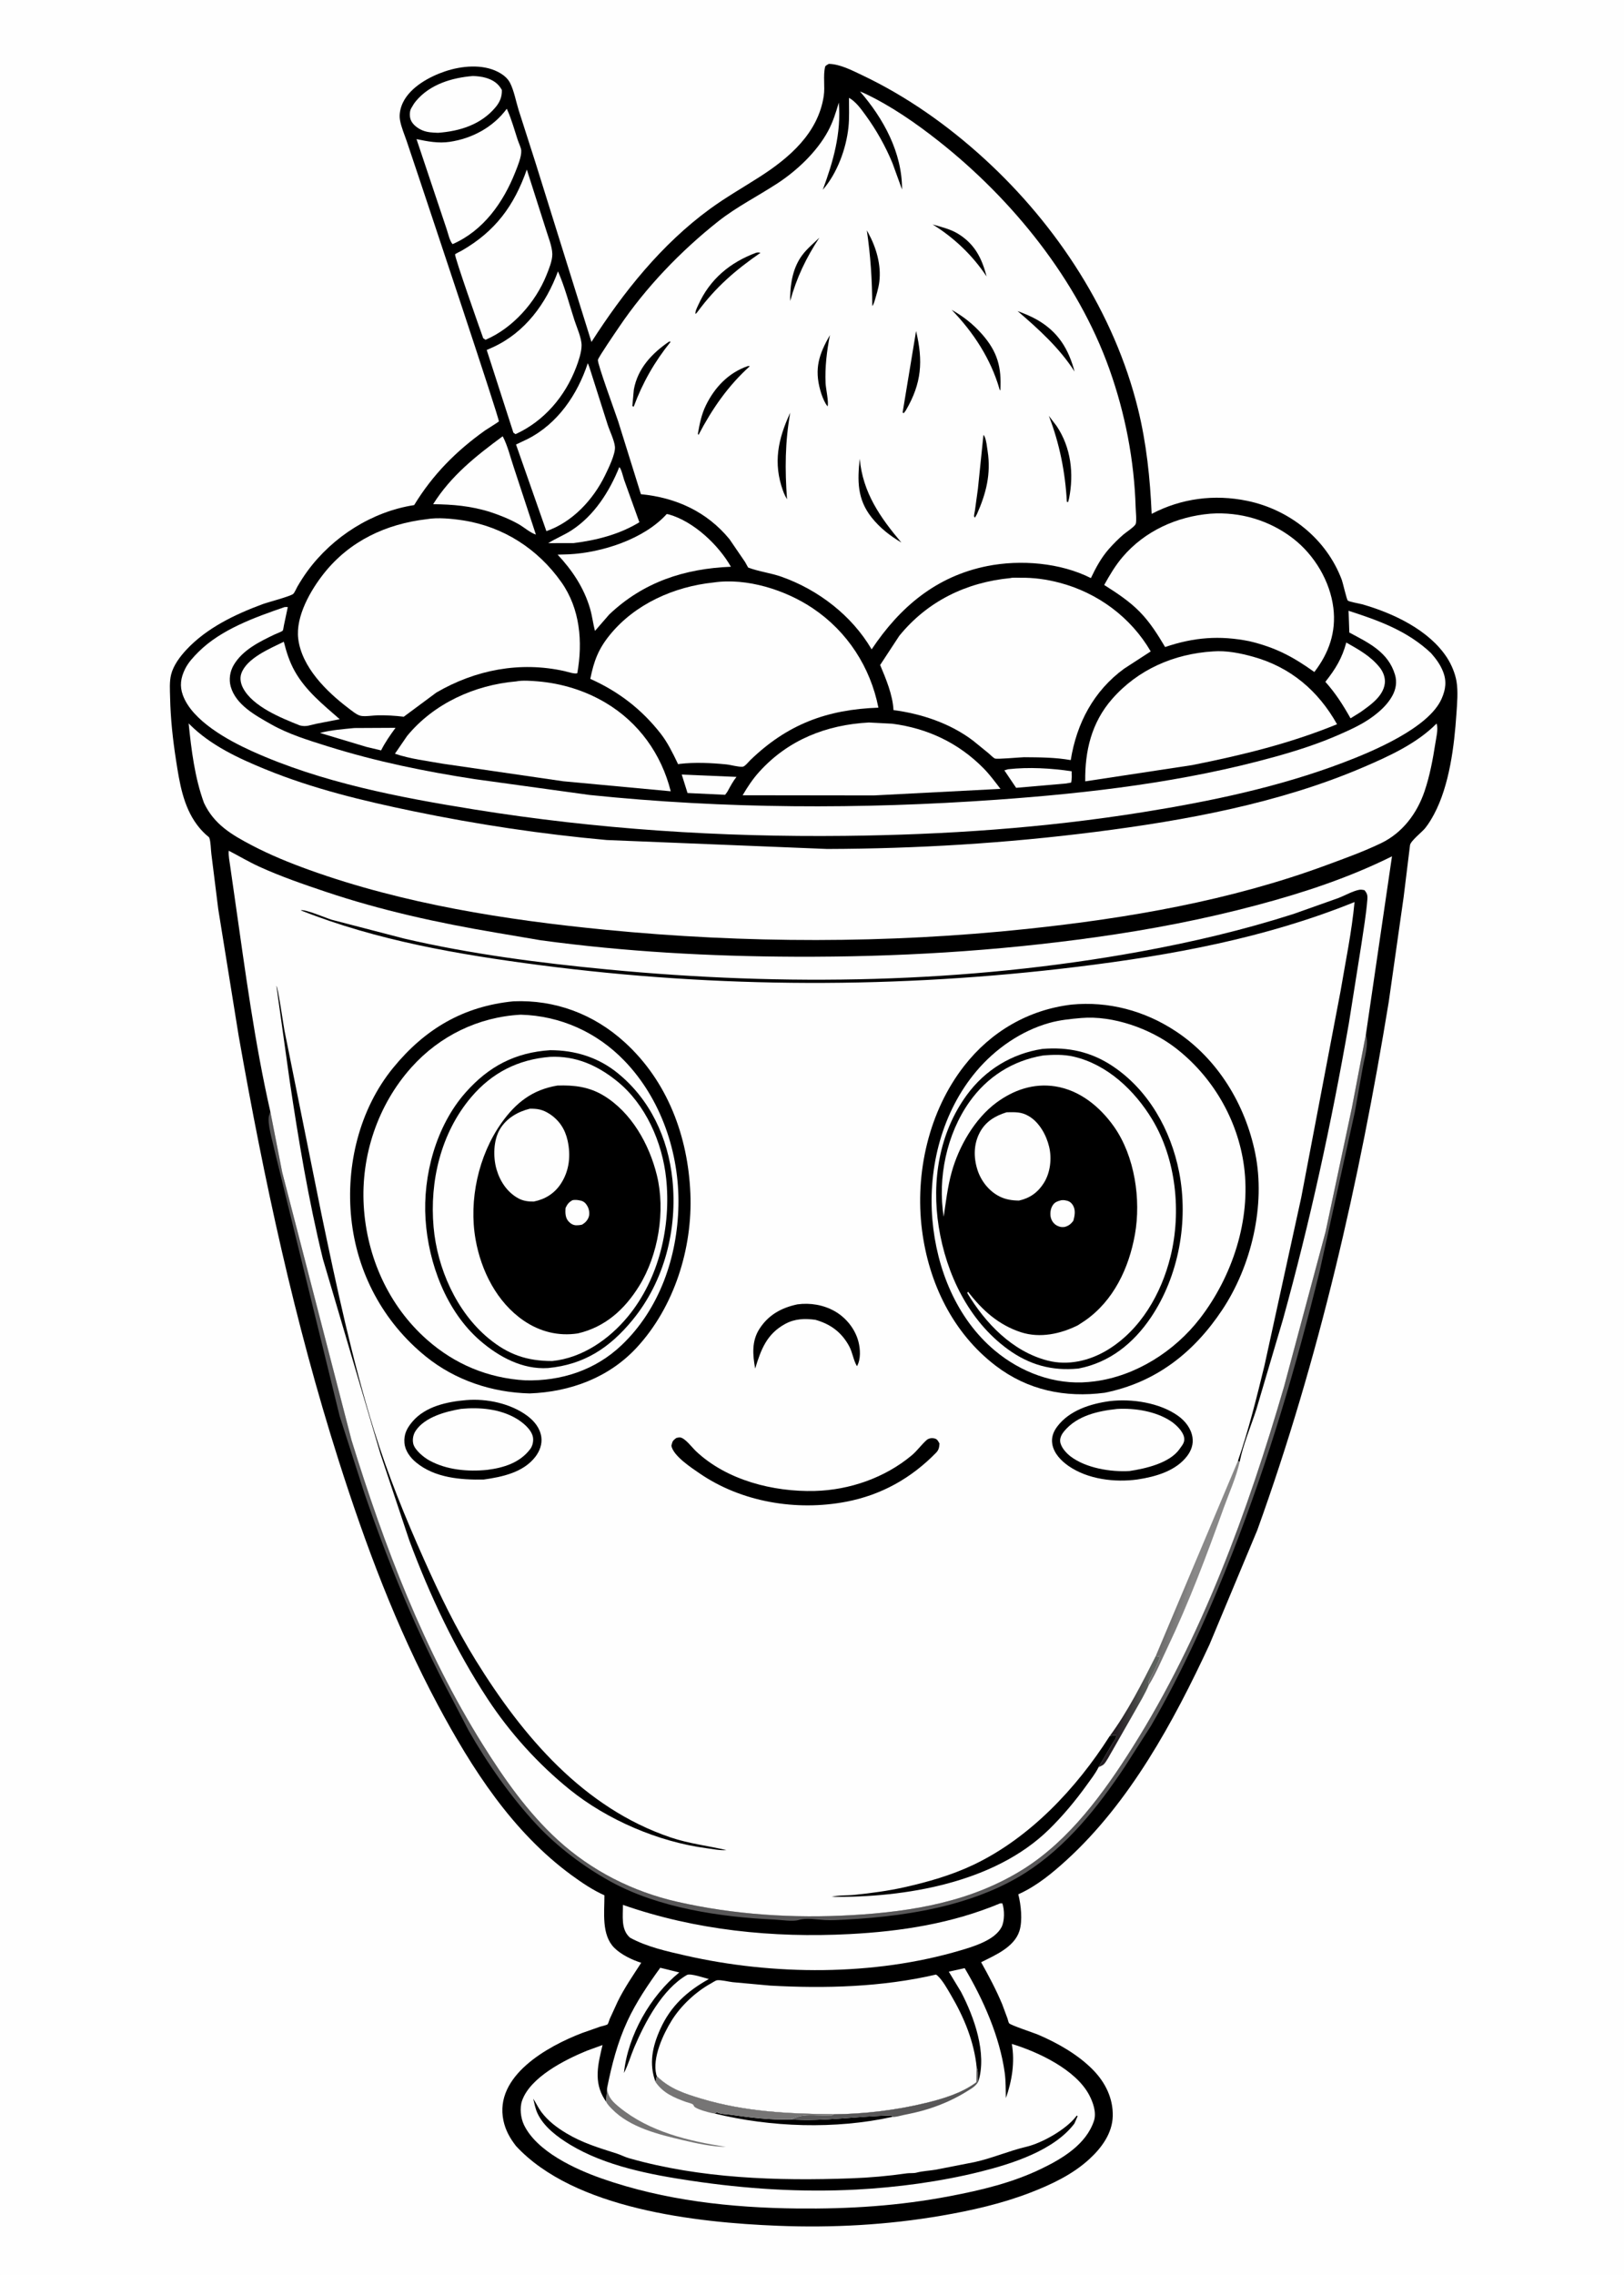 <svg version="1.1" xmlns="http://www.w3.org/2000/svg" style="display: block;" viewBox="0 0 1462 2048" width="1024" height="1434">
<defs>
	<linearGradient id="Gradient1" gradientUnits="userSpaceOnUse" x1="1007.18" y1="1528.93" x2="1034.82" y2="1531.07">
		<stop class="stop0" offset="0" stop-opacity="1" stop-color="rgb(36,29,34)"/>
		<stop class="stop1" offset="1" stop-opacity="1" stop-color="rgb(93,98,94)"/>
	</linearGradient>
	<linearGradient id="Gradient2" gradientUnits="userSpaceOnUse" x1="1050.82" y1="1455.81" x2="1065.4" y2="1459.24">
		<stop class="stop0" offset="0" stop-opacity="1" stop-color="rgb(109,108,108)"/>
		<stop class="stop1" offset="1" stop-opacity="1" stop-color="rgb(137,136,136)"/>
	</linearGradient>
</defs>
<path transform="translate(0,0)" fill="rgb(254,254,254)" d="M -0 -0 L 1462 0 L 1462 2048 L -0 2048 L -0 -0 z"/>
<path transform="translate(0,0)" fill="rgb(0,0,0)" d="M 746.161 57.5 C 756.292 57.74 766.817 63.257 775.853 67.531 C 816.26 86.647 853.365 112.914 886.303 143.025 C 951.632 202.745 1003.23 281.635 1024.52 367.959 C 1032.21 399.125 1035.47 430.618 1036.87 462.602 C 1063.64 448.589 1093.29 444.768 1122.84 450.859 C 1161.12 458.748 1194.42 485.248 1208.17 522.229 C 1209 524.446 1212.48 539.69 1213.45 540.592 C 1214.74 541.801 1224.26 543.372 1226.5 544.015 C 1254.45 552.024 1286.67 567.122 1302.88 592.114 C 1306.8 598.163 1310.17 606.155 1311.38 613.287 C 1312.94 622.518 1311.95 633.109 1311.33 642.42 C 1309.42 671.409 1305.02 707.019 1291.22 732.924 C 1288.89 737.289 1286.32 741.557 1283.24 745.433 C 1280.32 749.101 1270.19 756.862 1269.53 760.79 L 1263.79 807.513 L 1250.39 901.758 C 1223.97 1063.49 1187.67 1223.17 1131.98 1377.51 L 1088.94 1480.5 C 1056.73 1549.82 1017.28 1622.5 960.148 1674.58 C 947.475 1686.13 933.705 1697.5 918.025 1704.73 L 916.779 1705.29 C 919.172 1714.63 920.767 1728.98 917.792 1738.31 C 913.138 1752.9 895.906 1760.11 883.303 1766.46 C 890.204 1778.81 896.822 1791.2 902.276 1804.27 L 907.072 1817.2 C 907.356 1818.03 908.002 1820.85 908.49 1821.41 C 910.096 1823.26 930.749 1830.01 934.656 1831.68 C 952.36 1839.26 970.814 1849.73 984.34 1863.65 C 995.268 1874.89 1002.23 1889.15 1001.83 1905 C 1001.44 1920.46 991.81 1933.53 980.827 1943.62 C 965.708 1957.51 946.649 1966.52 927.676 1973.84 C 901.854 1983.81 874.916 1989.89 847.695 1994.59 C 799.029 2002.98 749.458 2005.67 700.125 2003.7 C 626.546 2000.78 516.912 1988.62 464.455 1931.9 C 458.983 1924.88 454.931 1917.65 453.102 1908.86 C 444.774 1868.83 492.613 1842.24 523.762 1830.25 L 540.249 1824.45 C 541.723 1823.97 545.848 1823.19 546.941 1822.32 C 547.431 1821.93 548.538 1818.26 548.85 1817.49 L 556.046 1801.81 C 562.104 1789.49 569.772 1778.44 577.211 1766.95 C 569.057 1764.39 559.164 1759.65 553.05 1753.58 C 541.201 1741.83 544.138 1721.56 544.073 1706.2 C 533.546 1701.48 523.761 1694.88 514.474 1688.09 C 461.216 1649.13 424.741 1592.25 394.086 1534.88 C 356.431 1464.41 329.023 1391.02 304.827 1315.05 C 264.939 1189.82 237.534 1061.91 214.723 932.619 L 196.3 818.322 L 190.11 768.673 C 189.575 764.56 189.631 757.808 188.207 754.067 C 188.014 753.559 185.608 751.733 185.124 751.283 C 182.202 748.57 179.633 745.766 177.248 742.57 C 164.679 725.731 161.415 704.518 158.279 684.279 C 155.39 665.631 153.352 646.929 152.957 628.054 C 152.817 621.331 152.229 613.672 153.902 607.125 C 155.999 598.921 161.84 591.114 167.516 585.016 C 185.901 565.262 211.362 553.104 236.307 543.864 C 240.718 542.23 261.531 536.798 263.862 534.612 C 265.089 533.462 266.625 529.744 267.566 528.127 C 270.417 523.226 273.43 518.487 276.79 513.913 C 299.403 483.133 334.838 460.531 372.731 454.714 C 389.37 427.372 410.551 406.027 436.575 387.5 C 437.746 386.666 448.886 379.793 449.022 379.358 C 449.678 377.263 384.508 182.384 377.243 160.523 L 366.069 127.202 C 363.99 121.065 361.124 114.558 359.985 108.18 C 359.037 102.868 360.348 96.997 362.683 92.211 C 369.495 78.248 386.537 68.938 400.724 64.188 C 415.249 59.324 433.983 57.446 448.091 64.665 C 452.634 66.99 456.921 70.231 459.233 74.9 C 462.734 81.97 464.441 91.41 466.802 99.02 L 481.856 146 L 532.39 307.852 C 561.239 262.856 595.473 219.971 639.003 188.144 C 653.312 177.682 668.889 168.822 683.802 159.258 C 710.582 142.083 736.503 119.892 741.566 86.459 C 742.871 77.843 740.834 68.6 742.797 60.163 C 743.076 58.967 745.111 58.158 746.161 57.5 z"/>
<path transform="translate(0,0)" fill="rgb(254,254,254)" d="M 613.698 697.294 L 662.995 699.379 C 659.947 703.19 657.715 707.426 655.366 711.684 C 654.8 712.995 653.583 714.326 652.741 715.5 L 618.907 713.899 L 613.698 697.294 z"/>
<path transform="translate(0,0)" fill="rgb(254,254,254)" d="M 318.829 655.397 L 355.957 655.21 C 351.122 661.821 346.64 668.184 342.955 675.53 L 329.667 672.36 L 287.889 659.804 C 297.863 657.197 308.581 656.428 318.829 655.397 z"/>
<path transform="translate(0,0)" fill="rgb(254,254,254)" d="M 907.475 692.5 C 926.142 690.402 946.283 691.551 964.829 694.317 C 964.864 697.678 965.18 701.225 964.35 704.5 L 959.764 705.322 L 914.835 709.226 L 904.222 693.5 L 907.475 692.5 z"/>
<path transform="translate(0,0)" fill="rgb(254,254,254)" d="M 557.463 420.5 C 559.301 421.977 560.883 429.23 561.789 431.914 L 575.548 470.159 C 557.371 481.158 537.165 486.298 516.249 488.931 L 493.467 488.952 C 500.258 484.674 507.833 481.735 514.584 477.332 C 534.921 464.069 548.546 442.572 557.463 420.5 z"/>
<path transform="translate(0,0)" fill="rgb(254,254,254)" d="M 1212.14 578.429 C 1223.19 584.706 1233.9 590.559 1242.05 600.623 C 1245.36 604.706 1247.54 610.202 1246.8 615.5 C 1245.16 627.152 1233.57 634.906 1224.71 641.234 L 1215.97 646.646 C 1209.03 634.346 1202.66 624.358 1193.3 613.785 C 1202.34 602.352 1208.29 592.73 1212.14 578.429 z"/>
<path transform="translate(0,0)" fill="rgb(254,254,254)" d="M 425.711 68.424 C 429.61 68.579 433.75 68.984 437.5 70.117 C 443.813 72.024 448.542 75.17 451.718 81 C 451.932 87.055 449.897 91.903 446.062 96.5 C 432.987 112.176 413.874 118.12 394.288 119.556 C 389.755 119.391 385.065 119.243 380.778 117.599 C 376.377 115.912 371.273 112.297 369.605 107.736 C 368.553 104.86 368.512 100.437 369.945 97.74 L 370.5 96.772 C 371.619 94.795 372.762 92.909 374.213 91.152 C 386.809 75.902 406.74 69.943 425.711 68.424 z"/>
<path transform="translate(0,0)" fill="rgb(254,254,254)" d="M 255.36 577.705 C 257.687 586.934 260.465 595.735 265.127 604.082 C 275 621.76 290.714 634.323 305.693 647.448 L 284.717 651.535 C 278.98 652.749 275.513 654.571 269.734 653.029 C 253.013 646.365 227.581 636.187 218.73 619.554 C 216.611 615.571 215.561 610.869 217.03 606.5 C 221.733 592.517 243.043 583.787 255.36 577.705 z"/>
<path transform="translate(0,0)" fill="rgb(254,254,254)" d="M 452.468 392.745 C 456.853 400.977 459.391 411.66 462.388 420.538 L 482.353 481.25 C 477.559 479.81 471.243 474.354 466.67 471.791 C 458.218 467.055 449.43 463.602 440.247 460.594 C 422.909 455.433 407.894 454.095 389.828 453.898 C 405.896 428.255 428.457 410.44 452.468 392.745 z"/>
<path transform="translate(0,0)" fill="rgb(254,254,254)" d="M 456.145 97.902 L 456.737 99.201 C 460.548 107.758 463.024 116.99 465.958 125.876 C 466.809 128.454 469.041 133.058 469.181 135.572 C 469.49 141.106 465.847 149.768 463.803 154.942 C 453.009 182.264 435.07 207.684 407.346 219.778 C 404.721 216.983 403.264 209.993 401.966 206.208 L 374.86 125.248 C 384.836 127.315 394.555 129.206 404.812 127.677 C 425.1 124.655 443.932 114.454 456.145 97.902 z"/>
<path transform="translate(0,0)" fill="rgb(254,254,254)" d="M 600.212 462.733 L 602.214 463.132 C 624.392 469.465 646.668 490.362 657.985 510.204 C 616.133 511.87 579.133 523.991 548.411 553.165 L 535.549 567.976 C 533.808 561.313 533.081 554.524 531.138 547.866 C 525.688 529.19 515.082 513.331 501.923 499.302 L 511.737 499.023 C 541.602 497.591 579.631 485.454 600.212 462.733 z"/>
<path transform="translate(0,0)" fill="rgb(254,254,254)" d="M 502.238 244.274 L 502.396 244.606 C 508.461 258.482 512.405 273.831 517.066 288.245 C 519.183 294.792 523.524 304.154 523.5 310.999 C 523.479 317.067 520.793 324.944 518.651 330.589 C 508.701 356.805 489.741 379.142 464.025 390.847 L 462.095 389.5 L 438.078 315.073 L 444.012 312.415 C 472.662 299.157 491.618 273.229 502.238 244.274 z"/>
<path transform="translate(0,0)" fill="rgb(254,254,254)" d="M 529.099 326.962 L 530.5 330.478 L 546.986 382.323 C 548.803 387.969 553.052 396.531 553.54 402.229 C 554.094 408.697 547.535 421.971 544.661 427.878 C 533.958 449.874 515.261 470.045 491.802 478.144 L 464.463 400.166 L 474.793 395.265 C 502.029 381.477 519.752 355.233 529.099 326.962 z"/>
<path transform="translate(0,0)" fill="rgb(254,254,254)" d="M 474.189 152.624 L 491.321 206.294 C 493.317 213.013 497.051 221.79 497.136 228.779 C 497.208 234.74 494.07 242.235 491.873 247.706 C 482.06 272.149 461.571 295.399 437.022 305.885 L 434.93 304.5 C 431.615 295.368 409.142 231.565 409.58 229.001 C 409.67 228.474 414.076 226.49 415.494 225.675 C 445.756 208.291 462.742 185.255 474.189 152.624 z"/>
<path transform="translate(0,0)" fill="rgb(88,87,88)" d="M 1229.85 930.852 C 1232.47 940.672 1228.68 951.472 1226.92 961.315 L 1219.8 1001.24 L 1188.02 1144.95 C 1166.92 1230.58 1142.06 1314.79 1110 1397 C 1089.14 1450.49 1065.19 1503.7 1036.38 1553.46 L 1012.54 1590.7 C 988.387 1626.9 960.269 1662.35 923.142 1685.98 C 902.459 1699.14 878.792 1708.38 855.111 1714.64 C 824.597 1722.71 791.968 1726.5 760.505 1728.13 C 754.502 1728.44 748.373 1728.82 742.369 1728.49 C 734.978 1728.09 726.196 1726.26 719 1728.43 C 713.612 1730.06 703.073 1728.33 697.23 1728.06 C 648.566 1725.85 592.697 1717.55 549.579 1693.8 C 525.701 1680.65 501.722 1662.65 483.133 1642.7 C 459.987 1617.86 438.511 1587.28 421.697 1557.73 L 406.732 1528.99 C 375.045 1469.42 349.689 1407.82 327.845 1344 L 305.595 1274.65 L 246.857 1035.05 C 245.393 1027.6 239.981 1010.67 242.157 1003.95 L 243.186 1000.59 L 253.912 1055.35 L 316.319 1296.5 C 345.755 1391.74 381.425 1485.72 434.524 1570.59 C 453.778 1601.36 475.066 1631.65 501.983 1656.29 C 532.325 1684.06 569.497 1702.9 609.547 1712.01 C 661.069 1723.73 714.406 1727.09 767.076 1724.04 C 821.566 1720.89 875.066 1711.92 921.922 1682.28 C 963.079 1656.24 993.885 1613.82 1019.5 1573.23 C 1082.3 1473.75 1123.42 1360.51 1156.17 1248.02 L 1193.5 1108.8 L 1217.14 997.418 L 1229.85 930.852 z"/>
<path transform="translate(0,0)" fill="rgb(254,254,254)" d="M 900.323 1713.5 L 902.378 1713.41 C 904.464 1719.16 904.534 1729.36 901.673 1734.86 C 895.577 1746.59 876.746 1752.2 865.032 1755.69 C 786.894 1778.93 696.043 1778.46 616.917 1760.39 C 600.217 1756.58 582.389 1752.65 567.233 1744.42 L 566.571 1743.85 C 558.77 1736.42 560.863 1724.77 560.697 1714.81 C 626.001 1737.66 695.863 1744.7 764.775 1741.12 C 811.436 1738.69 857.003 1731.59 900.323 1713.5 z"/>
<path transform="translate(0,0)" fill="rgb(254,254,254)" d="M 782.253 650.418 L 803.271 651.504 C 834.865 655.59 862.854 668.727 885.385 691.542 C 891.007 697.234 895.846 703.832 900.716 710.168 L 786.741 716.067 L 668.536 715.919 C 673.018 708.306 677.542 701.399 683.479 694.829 C 709.539 665.994 743.967 652.466 782.253 650.418 z"/>
<path transform="translate(0,0)" fill="rgb(254,254,254)" d="M 464.619 613.418 C 470.145 612.251 478.38 612.904 484.029 613.376 C 505.499 615.172 526.62 621.622 545.188 632.67 C 575.049 650.439 595.366 678.839 603.784 712.337 L 506.934 703.31 L 398.466 687.514 C 384.203 684.966 369.146 683.231 355.414 678.529 L 366.41 662.5 C 390.508 633.196 427.349 616.601 464.619 613.418 z"/>
<path transform="translate(0,0)" fill="rgb(254,254,254)" d="M 1092.06 586.426 C 1104.06 585.458 1116.78 588.009 1128.31 591.23 C 1162.03 600.642 1186.89 621.859 1203.81 651.977 C 1161.53 669.303 1118.09 679.853 1073.38 688.76 L 977.047 703.385 C 976.701 676.048 982.663 650.595 1001.14 629.395 C 1024.46 602.655 1057.07 588.584 1092.06 586.426 z"/>
<path transform="translate(0,0)" fill="rgb(254,254,254)" d="M 1089.83 462.421 C 1116.61 460.561 1143.14 468.409 1164.4 484.906 C 1183.52 499.746 1197.57 523.253 1200.51 547.351 C 1203.15 568.997 1196.49 587.921 1183.37 604.967 C 1164.1 591.148 1148.2 582.771 1124.89 577.235 C 1098.09 571.867 1074.81 573.694 1048.99 582.479 C 1042.25 571.158 1035.46 560.307 1026.19 550.824 C 1016.79 541.205 1005.42 533.784 994.122 526.613 C 999.005 517.834 1004.11 509.153 1010.65 501.481 C 1030.67 477.977 1059.43 465.007 1089.83 462.421 z"/>
<path transform="translate(0,0)" fill="rgb(254,254,254)" d="M 909.625 520.41 C 912.027 519.767 915.965 520.159 918.513 520.113 C 930.464 519.898 942.296 521.542 953.856 524.58 C 988.269 533.623 1018.11 555.665 1036.02 586.406 L 1012.05 601.973 C 984.624 622.03 969.306 651.142 963.998 684.268 C 950.085 681.792 936.009 681.782 921.93 681.67 C 917.781 681.764 897.575 683.705 895.676 682.81 C 893.949 681.996 891.521 679.377 889.994 678.118 L 876.065 666.793 C 855.564 651.206 829.699 642.549 804.379 639.241 C 803.712 625.588 797.592 611.114 792.371 598.651 L 809.579 572.419 C 834.987 541.144 870.034 524.221 909.625 520.41 z"/>
<path transform="translate(0,0)" fill="rgb(254,254,254)" d="M 642.268 524.382 C 672.168 519.97 707.086 531.041 731.826 547.679 C 762.813 568.519 783.58 600.526 790.801 637.067 C 744.565 638.669 708.802 651.982 675.326 684.394 C 673.976 685.774 670.491 690.061 668.613 690.23 C 664.655 690.588 657.932 688.534 653.695 688.117 C 640.113 686.779 625.375 686.099 611.807 687.678 C 611.332 687.733 610.844 687.975 610.381 687.853 C 610.156 687.793 610.179 687.433 610.078 687.223 C 605.618 677.998 600.988 668.4 594.649 660.311 C 577.476 638.396 556.716 622.476 531.351 611.146 C 534.554 595.254 538.514 584.412 548.909 571.623 C 571.67 543.619 606.928 528.078 642.268 524.382 z"/>
<path transform="translate(0,0)" fill="rgb(254,254,254)" d="M 591.266 1869.01 L 590.776 1867.53 C 586.992 1852.58 597.06 1831.03 604.784 1818.68 C 613.039 1805.49 626.419 1792.98 640.092 1785.48 C 641.277 1784.83 644.28 1782.8 645.537 1782.67 C 649.343 1782.29 655.554 1783.94 659.5 1784.4 L 693.411 1787.5 C 742.903 1790.25 794.175 1788.83 842.611 1777.57 C 843.321 1777.98 843.457 1778.01 844.144 1778.66 C 848.704 1782.95 852.673 1790.14 855.866 1795.56 C 867.825 1815.89 876.93 1837.56 879.322 1861.24 L 879.107 1874.47 C 866.011 1884.23 849.548 1889.22 833.828 1893.06 C 806.739 1899.67 778.602 1903.02 750.704 1903.33 C 709.937 1902.84 670.994 1901.13 631.58 1889.37 C 616.621 1884.9 602.568 1880.36 591.266 1869.01 z"/>
<path transform="translate(0,0)" fill="rgb(254,254,254)" d="M 384.022 467.387 C 393.829 465.624 406.997 466.943 416.842 468.477 C 453.162 474.135 484.205 494.207 505.289 524.081 C 522.216 548.063 524.645 577.874 519.679 605.902 C 518.372 607.25 510.354 604.652 508.119 604.153 C 468.091 595.213 427.887 602.96 392.734 623.45 L 363.376 645.225 C 355.54 644.243 347.685 643.821 339.79 643.96 C 335.567 644.034 328.4 645.276 324.479 644.369 C 320.922 643.546 316.239 639.576 313.394 637.419 C 293.767 622.537 271.528 600.601 268.353 575.109 C 265.831 554.865 279.537 531.181 291.661 515.963 C 314.815 486.9 347.609 471.619 384.022 467.387 z"/>
<path transform="translate(0,0)" fill="rgb(254,254,254)" d="M 256.093 546.5 C 257.05 546.418 257.991 546.472 258.95 546.5 L 255.47 562.834 C 255.261 563.78 254.869 567.045 254.392 567.715 C 253.881 568.433 248.209 570.62 247.035 571.183 C 233.385 577.727 218.265 585.111 210.29 598.597 C 206.86 604.397 205.707 611.589 207.557 618.129 C 212.211 634.581 229.919 644.087 243.773 651.966 C 259.537 660.933 277.647 666.446 294.873 671.848 C 338.586 685.557 382.272 694.475 427.5 701.424 L 530.768 715.662 C 652.677 728.258 774.828 728.625 897 719.964 C 980.95 714.012 1066.36 703.912 1147.63 681.346 C 1167.82 675.741 1187.33 669.47 1206.5 660.998 C 1216.73 656.479 1226.99 651.784 1236.02 645.1 C 1242.9 640.008 1249.42 633.989 1253.58 626.416 C 1256.81 620.549 1257.95 614.003 1256.03 607.507 C 1249.96 586.987 1232.35 578.761 1214.87 569.422 L 1214.2 549.844 C 1241.55 558.67 1267.08 567.845 1288.41 587.904 C 1292.86 593.016 1296.51 597.834 1299.1 604.151 C 1302.68 612.899 1301.74 620.436 1298.03 628.919 C 1286.47 655.385 1235.75 676.496 1209.52 686.459 C 1151.52 708.495 1090.01 721.364 1028.89 731.155 C 939.71 745.441 851.001 751.476 760.779 752.471 C 648.524 753.709 537.483 746.523 426.614 728.668 C 359.312 717.829 289.219 704.477 226.734 676.238 C 205.312 666.557 172.878 648.955 164.451 625.819 C 161.429 617.52 162.523 610.258 166.354 602.394 C 169.229 596.491 173.887 591.482 178.498 586.885 C 198.887 566.558 229.457 555.702 256.093 546.5 z"/>
<path transform="translate(0,0)" fill="rgb(254,254,254)" d="M 546.536 1879.45 C 550.659 1858.81 555.86 1838.64 564.746 1819.45 C 572.721 1802.23 583.269 1786.77 594.34 1771.44 L 611.478 1775.65 C 585.361 1796.89 565.157 1832.34 561.65 1866.15 C 565.523 1858.82 567.717 1850.63 570.97 1843 C 580.689 1820.2 596.203 1790.72 618.356 1777.94 C 621.385 1776.19 634.309 1780.63 638.087 1781.61 C 618.578 1792.46 603.768 1805.78 594.388 1826.58 C 587.3 1842.29 583.945 1857.85 590.138 1874.34 L 591.266 1869.01 C 602.568 1880.36 616.621 1884.9 631.58 1889.37 C 670.994 1901.13 709.937 1902.84 750.704 1903.33 C 778.602 1903.02 806.739 1899.67 833.828 1893.06 C 849.548 1889.22 866.011 1884.23 879.107 1874.47 L 879.322 1861.24 C 881.202 1865.18 879.758 1869.73 880.779 1873.84 C 888.766 1848.4 876.943 1815.56 865.146 1793.07 L 854.175 1774.94 L 868.48 1771.78 C 885.144 1799.78 900.077 1833.43 904.549 1865.95 C 905.575 1873.42 905.4 1881.22 905.612 1888.75 C 911.082 1873.2 913.831 1856.41 910.929 1839.99 C 934.902 1847.29 968.464 1863.11 980.566 1885.89 C 984.079 1892.51 987.376 1901.78 984.906 1909.23 C 977.9 1930.39 956.669 1943.13 937.615 1952.33 C 911.407 1965 883.541 1971.61 855.115 1977.04 C 809.218 1985.81 764.39 1988.65 717.732 1988.15 C 658.177 1987.51 598.252 1980.97 541.762 1961.18 C 517.652 1952.73 483.148 1936.84 471.619 1912.87 C 468.69 1906.77 467.626 1897.59 469.908 1891.09 C 477.354 1869.91 508.327 1854.35 528.03 1846.21 L 542.363 1840.99 C 538.322 1858.19 534.161 1874 544.218 1889.92 L 545.599 1891.97 L 546.536 1879.45 z"/>
<path transform="translate(0,0)" fill="rgb(118,117,117)" d="M 546.536 1879.45 L 546.634 1880.62 C 547.337 1888.26 552.052 1892.54 557.727 1897.16 C 584.776 1919.16 619.719 1927.38 653.5 1932.67 C 640.687 1932.53 627.187 1929.56 614.725 1926.63 C 592.847 1921.49 567.073 1915.25 550.868 1898.6 C 548.9 1896.58 546.812 1894.54 545.599 1891.97 L 546.536 1879.45 z"/>
<path transform="translate(0,0)" fill="rgb(0,0,0)" d="M 643.168 1902.6 L 645.51 1901.5 L 646.317 1901.94 C 649.247 1903.29 654.464 1903.28 657.781 1903.75 C 675.366 1906.24 693.551 1908.62 711.337 1907.96 C 741.847 1910.04 773.024 1904.78 803.5 1904.4 L 803.116 1905.74 C 751.932 1916.98 693.96 1915.09 643.168 1902.6 z"/>
<path transform="translate(0,0)" fill="rgb(88,87,88)" d="M 879.322 1861.24 C 881.202 1865.18 879.758 1869.73 880.779 1873.84 C 878.599 1878.03 874.633 1880.12 870.769 1882.54 C 859.76 1889.45 847.865 1894.71 835.476 1898.62 C 828.199 1900.91 820.906 1902.49 813.438 1904.01 C 810.337 1904.64 806.229 1906 803.116 1905.74 L 803.5 1904.4 C 773.024 1904.78 741.847 1910.04 711.337 1907.96 L 715.326 1906.52 L 717.005 1906.01 C 724.233 1903.12 734.599 1904.42 742.443 1904.44 C 745.154 1904.45 748.709 1905.17 750.704 1903.33 C 778.602 1903.02 806.739 1899.67 833.828 1893.06 C 849.548 1889.22 866.011 1884.23 879.107 1874.47 L 879.322 1861.24 z"/>
<path transform="translate(0,0)" fill="rgb(118,117,117)" d="M 591.266 1869.01 C 602.568 1880.36 616.621 1884.9 631.58 1889.37 C 670.994 1901.13 709.937 1902.84 750.704 1903.33 C 748.709 1905.17 745.154 1904.45 742.443 1904.44 C 734.599 1904.42 724.233 1903.12 717.005 1906.01 L 715.326 1906.52 L 711.337 1907.96 C 693.551 1908.62 675.366 1906.24 657.781 1903.75 C 654.464 1903.28 649.247 1903.29 646.317 1901.94 L 645.51 1901.5 L 643.168 1902.6 L 641.147 1902.31 C 637.606 1901.59 627.73 1898.99 625.116 1896.53 C 624.521 1895.97 624.396 1895 623.766 1894.48 C 622.634 1893.54 619.21 1892.82 617.766 1892.31 C 606.814 1888.41 596.83 1884.19 590.138 1874.34 L 591.266 1869.01 z"/>
<path transform="translate(0,0)" fill="rgb(0,0,0)" d="M 479.966 1889.29 C 482.521 1893.18 484.427 1897.45 487.223 1901.21 C 493.211 1909.25 501.325 1915.38 509.861 1920.47 C 524.671 1929.32 539.019 1933.5 555.237 1938.71 C 558.965 1939.9 562.43 1941.8 566.178 1942.86 C 630.587 1961.22 699.644 1963.4 766.171 1961 C 783.232 1960.39 799.633 1958.91 816.45 1956.5 C 819.308 1956.09 822.289 1956.6 825.11 1955.86 C 830.813 1954.36 836.916 1954.17 842.728 1953.17 L 877.5 1946.35 C 893.342 1942.88 908.362 1936.25 924 1932.58 C 938.011 1929.3 959.728 1917.12 968.744 1905.35 L 969.381 1904.5 L 970.201 1905 L 967.292 1911.69 C 948.975 1935.96 910.993 1947.94 882.385 1955.07 C 846.68 1963.97 807.514 1969.19 770.799 1971.12 C 720.88 1973.75 671.382 1970.53 622 1963.14 C 585.677 1957.71 544.92 1949.96 513.107 1930.66 C 501.83 1923.81 489.255 1914.52 483.641 1902.14 C 481.845 1898.17 480.997 1893.51 479.966 1889.29 z"/>
<path transform="translate(0,0)" fill="rgb(254,254,254)" d="M 1293.31 651.5 L 1293.69 651.931 C 1294.89 657.105 1293.19 663.677 1292.38 668.909 C 1290.1 683.532 1287.35 698.411 1282.57 712.458 C 1275.81 732.309 1262.71 749.799 1243.46 759.057 C 1227.57 766.695 1210.7 772.737 1194.17 778.843 C 1107.78 810.764 1015.81 826.594 924.5 836.251 C 798.676 849.559 670.922 849.312 545.03 836.997 C 455.372 828.227 363.226 813.734 278.178 783.105 C 260.518 776.745 243.2 769.7 226.568 760.976 C 208.392 751.443 192.602 742.213 183.492 722.86 C 175.14 700.211 172.109 675.085 169.644 651.205 L 170.783 652.349 C 189.546 671.029 214.426 682.583 238.635 692.495 C 281.567 710.073 326.696 720.928 372 730.307 C 429.377 742.185 487.735 750.936 546.104 756.214 L 744.708 764.266 C 825.655 764.014 905.855 759.129 986.168 748.91 C 1067.47 738.566 1152.06 723.058 1227.71 690.589 C 1250.67 680.734 1275.51 669.422 1293.31 651.5 z"/>
<path transform="translate(0,0)" fill="rgb(254,254,254)" d="M 774.229 82.344 L 778 83.907 C 801.717 94.964 824.81 111.022 845.269 127.189 C 911.647 179.639 970.152 251.891 998.782 332.225 C 1013.02 372.171 1021.2 414.387 1022.45 456.773 C 1022.53 459.593 1023.51 469.531 1022.46 471.801 C 1021.31 474.282 1013.73 479.224 1011.36 481.261 C 1006.78 485.213 1002.4 489.613 998.395 494.151 C 991.52 501.94 986.581 511.093 982.15 520.42 C 954.694 506.537 918.784 503.62 888.84 509.583 C 842.836 518.744 810.144 546.48 784.705 584.57 C 766.892 554.136 736.749 531.025 703.758 519.287 C 693.913 515.784 683.125 514.56 673.5 510.928 L 670.73 505.937 L 656.681 485.376 C 636.242 460.528 608.494 447.96 576.92 444.889 L 556.509 379.467 C 554.186 372.353 537.606 327.291 538.209 323.985 C 538.661 321.505 554.914 297.881 557.257 294.408 C 581.343 258.699 612.759 226.018 646.529 199.287 C 662.895 186.332 682.245 176.572 699.726 165.169 C 717.306 153.703 735.298 136.782 745.373 118.157 C 749.821 109.935 752.545 101.242 755.132 92.317 C 757.455 119.863 750.131 145.37 740.701 170.863 C 753.651 156.108 761.746 133.996 763.821 114.629 C 764.744 106.01 764.268 96.762 764.302 88.076 C 770.414 91.407 775.131 98.069 779.166 103.594 C 788.924 116.955 797.134 131.571 803.462 146.848 L 812.077 170.595 C 812.249 137.479 795.386 106.69 774.229 82.344 z"/>
<path transform="translate(0,0)" fill="rgb(0,0,0)" d="M 737.614 213.999 C 725.693 232.177 717.148 249.905 711.396 270.939 L 711.32 267.539 C 711.596 254.191 714.059 240.586 722.234 229.625 C 726.451 223.972 732.533 218.916 737.614 213.999 z"/>
<path transform="translate(0,0)" fill="rgb(0,0,0)" d="M 747.133 301.652 C 744.383 315.585 742.554 330.728 743.223 344.976 C 743.445 349.696 746.287 362.498 745 365.841 L 743.366 363.5 C 741.245 359.857 739.637 355.574 738.501 351.518 C 732.936 331.658 737.357 318.837 747.133 301.652 z"/>
<path transform="translate(0,0)" fill="rgb(0,0,0)" d="M 839.596 202.026 C 847.043 204.221 855.435 206.164 862.114 210.194 C 877.313 219.366 883.935 232.219 888.196 248.861 C 875.722 229.978 858.875 213.93 839.596 202.026 z"/>
<path transform="translate(0,0)" fill="rgb(0,0,0)" d="M 780.376 207.379 L 781.617 209.611 C 788.826 222.75 793.474 238.512 791.629 253.618 C 790.884 259.716 788.844 265.88 787.125 271.777 C 786.602 273.02 786.182 274.503 785.27 275.5 C 785.199 252.388 783.745 230.271 780.376 207.379 z"/>
<path transform="translate(0,0)" fill="rgb(0,0,0)" d="M 602.33 307.5 L 603.771 307.604 C 589.379 325.375 578.458 344.481 570.5 365.95 C 569.754 366.046 570.207 366.072 569.216 365.5 L 570.563 350.662 C 574.087 331.596 586.811 318.114 602.33 307.5 z"/>
<path transform="translate(0,0)" fill="rgb(0,0,0)" d="M 711.39 371.571 C 706.696 397.932 706.543 422.906 708.517 449.5 L 706.894 446.5 C 706.093 444.99 705.492 443.495 704.911 441.887 C 695.825 416.736 700.397 395.173 711.39 371.571 z"/>
<path transform="translate(0,0)" fill="rgb(0,0,0)" d="M 916.117 280.018 C 922.275 282.336 928.385 284.76 934.081 288.081 C 952.782 298.982 961.934 314.008 967.469 334.504 C 953.841 313.223 935.128 296.347 916.117 280.018 z"/>
<path transform="translate(0,0)" fill="rgb(0,0,0)" d="M 944.27 374.362 L 951.275 383.51 C 964.235 402.778 966.946 426.322 962.5 448.608 L 961.617 451.995 L 960.5 451.746 C 959.119 425.421 953.854 398.878 944.27 374.362 z"/>
<path transform="translate(0,0)" fill="rgb(0,0,0)" d="M 885.388 391.5 C 885.963 392.194 886.074 392.251 886.5 393.207 C 888.065 396.717 888.562 402.26 889.148 406.09 C 892.3 426.674 887.843 444.153 879.5 462.906 L 877.726 465.995 C 877.482 465.663 877.128 465.389 876.993 465 C 876.716 464.203 877.593 460.561 877.728 459.557 L 880.407 440.039 L 885.388 391.5 z"/>
<path transform="translate(0,0)" fill="rgb(0,0,0)" d="M 680.739 227.5 C 682.247 227.156 683.114 227.225 684.619 227.566 C 662.039 243.201 644.426 258.378 628.095 280.5 C 627.453 281.501 626.95 281.932 626.045 282.672 C 625.707 280.169 627.526 276.882 628.537 274.631 C 639.002 251.314 657.182 236.25 680.739 227.5 z"/>
<path transform="translate(0,0)" fill="rgb(0,0,0)" d="M 824.722 298.019 C 831.17 325.144 829.81 344.973 815.5 369.455 L 813.711 371.865 L 812.583 371.5 L 824.722 298.019 z"/>
<path transform="translate(0,0)" fill="rgb(0,0,0)" d="M 773.992 413.004 C 776.72 443.455 792.372 465.782 811.472 488.415 C 801.094 482.182 792.304 475.414 784.693 465.847 C 771.663 449.467 771.816 432.689 773.992 413.004 z"/>
<path transform="translate(0,0)" fill="rgb(0,0,0)" d="M 673.359 329.5 L 675.056 329.636 C 655.358 347.326 641.013 368.173 628.805 391.5 L 628.739 391.562 L 628.244 390.5 C 629.752 381.662 631.444 373.154 635.387 365.031 C 643.361 348.608 655.946 335.431 673.359 329.5 z"/>
<path transform="translate(0,0)" fill="rgb(0,0,0)" d="M 856.765 278.909 C 867.197 284.802 876.092 291.757 884.024 300.744 C 898.13 316.725 901.81 330.687 900.602 351.5 C 899.957 350.745 900.066 351.045 899.821 350.194 C 891.993 323.072 876.337 299.159 856.765 278.909 z"/>
<path transform="translate(0,0)" fill="rgb(254,254,254)" d="M 243.186 1000.59 C 229.146 938.912 220.709 874.963 211.735 812.364 L 207.119 780.121 C 206.558 775.635 205.327 770.338 205.781 765.846 C 214.885 770.558 223.736 775.837 233.053 780.109 C 252.283 788.926 272.817 795.981 292.865 802.729 C 342.881 819.564 394.356 830.828 446.323 839.59 L 486.679 846.456 C 562.708 856.795 639.252 860.979 715.932 861.272 C 806.983 861.62 896.264 856.348 986.484 843.702 C 1036 836.762 1084.18 827.503 1132.5 814.597 C 1174.05 803.497 1214.71 790.073 1253.29 770.893 L 1229.85 930.852 L 1217.14 997.418 L 1193.5 1108.8 L 1156.17 1248.02 C 1123.42 1360.51 1082.3 1473.75 1019.5 1573.23 C 993.885 1613.82 963.079 1656.24 921.922 1682.28 C 875.066 1711.92 821.566 1720.89 767.076 1724.04 C 714.406 1727.09 661.069 1723.73 609.547 1712.01 C 569.497 1702.9 532.325 1684.06 501.983 1656.29 C 475.066 1631.65 453.778 1601.36 434.524 1570.59 C 381.425 1485.72 345.755 1391.74 316.319 1296.5 L 253.912 1055.35 L 243.186 1000.59 z"/>
<path transform="translate(0,0)" fill="url(#Gradient1)" d="M 1040.52 1490.88 L 1042.99 1491.44 L 1043.5 1490.51 L 1044.3 1492 C 1042.12 1497.85 1039.1 1504.78 1036.03 1510.18 L 1034.05 1514.5 L 1034.6 1516.14 C 1031.04 1524.84 1025.95 1532.92 1021.38 1541.13 L 1001.37 1576.2 C 999.465 1579.29 996.027 1586.33 993.512 1588.52 C 992.455 1589.44 990.283 1590.22 988.99 1590.9 L 1002.53 1568 C 1003.21 1567.08 1003.93 1566.34 1004.3 1565.25 C 1004.85 1563.65 1004.09 1565.46 1005 1563.41 L 1005.41 1562.5 C 1003.19 1561.65 1001.24 1562.56 998.949 1563.06 C 1014.95 1541.52 1028.42 1514.89 1040.52 1490.88 z"/>
<path transform="translate(0,0)" fill="url(#Gradient2)" d="M 1040.52 1490.88 L 1114.58 1315.11 L 1116.15 1315.96 C 1113.05 1329.76 1106.6 1344.03 1101.78 1357.42 C 1086.43 1400.1 1070.54 1442.47 1051.02 1483.45 C 1045.83 1494.33 1041.04 1505.77 1034.84 1516.11 L 1034.6 1516.14 L 1034.05 1514.5 L 1036.03 1510.18 C 1039.1 1504.78 1042.12 1497.85 1044.3 1492 L 1043.5 1490.51 L 1042.99 1491.44 L 1040.52 1490.88 z"/>
<path transform="translate(0,0)" fill="rgb(0,0,0)" d="M 717.798 1174.23 C 729.28 1172.65 741.389 1174.65 751.5 1180.41 C 761.68 1186.2 769.865 1196.39 772.812 1207.77 C 774.558 1214.51 775.072 1223.68 771.5 1229.89 C 768.223 1224.52 767.531 1217.41 764.331 1211.62 C 757.394 1199.07 747.571 1191.97 734.005 1188.11 C 724.457 1186.85 715.577 1187.1 706.906 1191.8 C 690.217 1200.84 685.026 1214.94 679.824 1232.02 C 677.582 1219.65 676.552 1207.37 683.659 1196.3 C 691.766 1183.67 703.464 1177.28 717.798 1174.23 z"/>
<path transform="translate(0,0)" fill="rgb(0,0,0)" d="M 998.949 1563.06 C 1001.24 1562.56 1003.19 1561.65 1005.41 1562.5 L 1005 1563.41 C 1004.09 1565.46 1004.85 1563.65 1004.3 1565.25 C 1003.93 1566.34 1003.21 1567.08 1002.53 1568 L 988.99 1590.9 L 988.997 1591.01 C 986.152 1596.68 982.066 1601.86 978.37 1607 C 968.252 1621.08 956.728 1634.9 944.315 1647.02 C 895.009 1695.2 814.695 1708.34 748.619 1707.61 C 755.483 1705.95 762.518 1706.5 769.497 1705.78 C 784.356 1704.24 799.504 1702.24 814.078 1698.98 C 835.273 1694.24 856.892 1688.04 876.53 1678.68 C 927.279 1654.5 969.134 1609.86 998.949 1563.06 z"/>
<path transform="translate(0,0)" fill="rgb(0,0,0)" d="M 608.783 1294.5 C 609.764 1294.3 610.979 1293.96 612.004 1294.01 C 616.508 1294.24 622.992 1303.07 626.374 1306.27 C 654.128 1332.56 696.136 1343.17 733.528 1342.2 C 764.838 1341.38 796.667 1330.33 820.783 1310.17 C 825.739 1306.02 829.353 1300.74 834.07 1296.5 C 836.116 1294.66 838.867 1294.34 841.5 1294.97 C 843.906 1295.55 844.704 1297.58 845.801 1299.5 C 845.533 1303 845.281 1304.98 842.89 1307.64 C 820.352 1330.76 793.384 1345.89 761.548 1351.94 C 716.831 1360.43 667.532 1352.3 629.713 1326.34 C 622.266 1321.23 606.063 1310.66 604.367 1301.5 C 605.412 1297.34 605.397 1297.07 608.783 1294.5 z"/>
<path transform="translate(0,0)" fill="rgb(0,0,0)" d="M 248.69 887.5 C 250.024 888.312 255.188 923.768 255.976 927.875 L 289.254 1093.01 C 302.877 1158.34 316.903 1224.22 336.739 1288 C 349.101 1327.75 364.711 1366.03 381.658 1404 C 395.547 1435.13 410.19 1465.59 428.152 1494.61 C 470.551 1563.1 525.003 1627.45 603.678 1654.1 C 620.399 1659.76 637.01 1661.53 653.931 1665.5 C 648.236 1665.98 641.5 1664.55 635.769 1663.79 C 592.7 1658.04 546.748 1638.41 512.86 1611.06 C 484.475 1588.16 459.022 1560.01 438.975 1529.52 C 409.959 1485.39 386.683 1436.05 368.298 1386.53 L 342.291 1308.61 L 290.528 1133.29 C 277.511 1079.91 268.635 1026.64 260.542 972.344 L 248.69 887.5 z"/>
<path transform="translate(0,0)" fill="rgb(0,0,0)" d="M 419.609 1260.41 C 438.07 1258.86 459.442 1263.38 474.465 1274.45 C 480.813 1279.13 486.05 1285.51 487.232 1293.5 C 488.186 1299.95 485.819 1306.29 481.918 1311.39 C 471.083 1325.56 452.012 1329.57 435.358 1331.92 C 414.62 1332.33 391.307 1330.39 374.591 1316.62 C 369.188 1312.17 364.538 1306.02 363.975 1298.85 C 363.362 1291.02 366.312 1285.49 371.264 1279.68 C 382.936 1265.99 402.568 1261.85 419.609 1260.41 z"/>
<path transform="translate(0,0)" fill="rgb(254,254,254)" d="M 415.01 1268.31 C 431.597 1266.69 450.003 1268.31 464.626 1276.95 C 470.399 1280.36 478.351 1286.7 479.692 1293.74 C 480.347 1297.18 479.406 1301.61 477.302 1304.41 C 467.951 1316.88 453.335 1321.32 438.529 1323.21 C 421.058 1324.98 401.946 1323.31 386.355 1314.71 C 381.394 1311.98 373.109 1305.29 371.876 1299.49 C 371.053 1295.62 371.911 1291.34 374.073 1288.07 C 382.269 1275.68 401.256 1270.61 415.01 1268.31 z"/>
<path transform="translate(0,0)" fill="rgb(0,0,0)" d="M 998.969 1261.35 C 1018.96 1258.95 1044.01 1262.71 1060.64 1274.57 C 1067.1 1279.18 1072.34 1285.88 1073.6 1293.81 C 1074.59 1300.03 1072.61 1305.72 1068.9 1310.65 C 1058.67 1324.25 1040.31 1329.4 1024.25 1331.84 C 1003.76 1334.7 979.47 1331.76 962.115 1319.78 C 955.373 1315.12 948.773 1308.34 947.388 1299.96 C 946.404 1294.01 948.29 1288.94 951.832 1284.22 C 962.752 1269.69 981.684 1263.73 998.969 1261.35 z"/>
<path transform="translate(0,0)" fill="rgb(254,254,254)" d="M 1005.67 1268.39 C 1021.64 1267.46 1040.4 1270.38 1053.99 1279.28 C 1058.69 1282.36 1065.29 1288.54 1066.14 1294.37 C 1066.75 1298.48 1064.54 1300.87 1062.3 1304 L 1061.77 1304.77 C 1052.76 1317.22 1031.19 1322.12 1016.94 1324.25 C 1000.02 1325.26 977.892 1321.66 964 1311.23 C 960.014 1308.24 955.034 1302.78 954.5 1297.69 C 954.148 1294.33 955.923 1291.02 958.009 1288.5 C 969.689 1274.39 988.316 1270.25 1005.67 1268.39 z"/>
<path transform="translate(0,0)" fill="rgb(0,0,0)" d="M 1114.58 1315.11 C 1124.24 1287.16 1131.5 1257.83 1138.51 1229.1 L 1171.55 1078.12 L 1206.92 892.528 C 1211.39 866.014 1217.09 838.792 1219.56 812.041 C 1139.7 844.406 1055.12 859.897 969.936 870.343 C 808.994 890.08 646.503 889.783 485.708 868.809 C 412.728 859.289 339.251 846.75 270.551 819.5 C 274.165 818.176 293.338 826.386 298.295 827.94 L 363.658 844.912 C 423.267 858.83 486.093 866.915 547.002 872.749 C 706.257 888 869.154 885.426 1026.75 856.602 C 1073.39 848.072 1119.47 837.233 1164.66 822.764 L 1205.24 808.358 C 1210.81 806.216 1218.35 801.918 1224 800.996 C 1225.47 800.756 1227.06 801.035 1228.5 801.347 C 1230.91 804.251 1231.4 805.861 1231.1 809.764 C 1230.06 823.23 1227.66 836.941 1225.7 850.316 L 1214.44 921.325 C 1198.78 1011.06 1179.41 1100.08 1155.08 1187.89 L 1131.15 1268.77 C 1126.28 1283.96 1119.16 1300.43 1116.15 1315.96 L 1114.58 1315.11 z"/>
<path transform="translate(0,0)" fill="rgb(0,0,0)" d="M 964.629 904.38 C 998.011 901.153 1030.48 909.871 1058.42 928.255 C 1096.39 953.24 1121.17 994.243 1130.13 1038.2 C 1139.66 1084.95 1126.71 1139.63 1100.46 1179.11 C 1074.81 1217.71 1040.54 1244.61 994.51 1253.81 C 958.94 1258.43 925.435 1251.57 896.552 1229.58 C 857.729 1200.02 836.034 1154.75 830.028 1107.09 C 823.601 1056.07 836.148 1000.36 868.074 959.5 C 892.138 928.699 925.691 909.07 964.629 904.38 z"/>
<path transform="translate(0,0)" fill="rgb(254,254,254)" d="M 973.655 916.42 C 1001.95 914.039 1035.53 925.939 1057.89 943.032 C 1091.65 968.849 1114.57 1008.03 1120.09 1050.28 C 1126.34 1098.13 1109.55 1149.09 1080.31 1186.96 C 1057.51 1216.48 1022.46 1238.81 985.247 1243.56 L 980.061 1244.11 C 949.446 1246.93 919.04 1235.4 895.689 1215.86 C 861.111 1186.93 843.152 1141.99 839.412 1097.96 C 835.397 1050.69 848.272 1000.69 879.18 964.136 C 896.074 944.156 919.404 927.939 944.75 920.856 C 954.308 918.184 963.822 917.27 973.655 916.42 z"/>
<path transform="translate(0,0)" fill="rgb(0,0,0)" d="M 938.404 944.277 C 961.413 942.331 982.175 946.751 1001.68 959.733 C 1034.15 981.355 1054.21 1017.47 1061.6 1055.11 C 1070.25 1099.18 1061.32 1148.77 1036.16 1186.03 C 1020.46 1209.28 999.098 1226.54 971.073 1231.98 L 970.492 1232.04 C 946.965 1234.28 926.644 1228.64 907.454 1214.7 C 872.038 1188.98 851.848 1146.83 845.123 1104.4 C 838.599 1063.23 845.463 1019.87 870.432 985.707 C 886.918 963.151 910.867 948.518 938.404 944.277 z"/>
<path transform="translate(0,0)" fill="rgb(254,254,254)" d="M 955.292 1080.5 C 956.346 1080.42 957.445 1080.3 958.5 1080.46 C 962 1081.02 964.037 1081.95 965.95 1085 C 968.597 1089.22 967.611 1094.65 966.282 1099.09 C 963.909 1102.06 962.343 1103.36 958.696 1104.5 C 956.148 1104.88 954.46 1104.66 952.09 1103.55 C 949.257 1102.23 947.191 1099.76 946.252 1096.78 C 945.217 1093.5 945.588 1089.02 947.202 1086.01 C 949.207 1082.26 951.527 1081.6 955.292 1080.5 z"/>
<path transform="translate(0,0)" fill="rgb(254,254,254)" d="M 906.339 1001.29 C 914.015 1001.22 919.411 1000.75 926.231 1004.77 C 935.784 1010.41 942.061 1021.89 944.559 1032.43 C 947.064 1043 945.657 1055.57 939.815 1064.9 C 934.472 1073.43 927.204 1078.64 917.41 1080.79 C 911.306 1080.72 905.533 1079.91 900 1077.15 C 890.373 1072.36 883.107 1063.06 879.911 1052.87 C 876.432 1041.78 876.556 1030.01 882.031 1019.6 C 887.262 1009.66 895.939 1004.47 906.339 1001.29 z"/>
<path transform="translate(0,0)" fill="rgb(254,254,254)" d="M 938.678 950.241 C 947.825 949.354 957.619 949.122 966.627 951.209 C 996.98 958.239 1021.63 981.724 1037.35 1007.73 C 1058.9 1043.39 1063.73 1090.93 1053.89 1131 C 1045.66 1164.5 1026.9 1197.38 996.685 1215.5 C 980.736 1225.07 961.458 1229.58 943.11 1224.81 C 911.389 1216.57 887.144 1191.25 870.824 1164 L 871.5 1162.82 C 884.162 1179.37 899.071 1192.83 919.294 1199.36 C 936.368 1204.87 954.913 1200.8 970.453 1193.04 L 976.858 1188.85 C 1002.63 1170.92 1016.4 1141.51 1021.78 1111.4 C 1027.41 1079.88 1021.69 1040.76 1002.9 1014.16 C 990.289 996.314 972.09 981.378 950 977.97 C 930.538 974.967 912.562 981.163 896.984 992.686 C 877.528 1007.08 863.122 1032.2 856.746 1055.33 C 853.096 1068.58 851.618 1081.78 849.572 1095.33 C 844.011 1060.43 852.244 1020.99 872.721 992.033 C 888.692 969.447 911.474 954.942 938.678 950.241 z"/>
<path transform="translate(0,0)" fill="rgb(0,0,0)" d="M 462.146 901.403 C 499.747 899.835 534.558 912.97 562.367 938.305 C 600.968 973.472 619.315 1022.99 621.471 1074.3 C 623.545 1123.68 606.946 1176.64 573.1 1213.18 C 547.945 1240.34 513.09 1253.06 476.746 1254.4 C 442.967 1253.58 409.803 1242.64 383.306 1221.21 C 344.852 1190.11 321.155 1145.75 316.089 1096.62 C 311.205 1049.26 323.312 998.68 353.709 961.414 C 382.361 926.288 417.027 905.874 462.146 901.403 z"/>
<path transform="translate(0,0)" fill="rgb(254,254,254)" d="M 468.709 913.451 C 504.438 914.415 537.231 929.218 562.028 954.886 C 595.105 989.126 611.63 1038.02 610.716 1085.21 C 609.815 1131.71 593.624 1178.6 559.457 1211.03 C 535.749 1233.53 505.013 1243.47 472.752 1242.62 C 439.293 1240.63 409.527 1228.27 384.409 1206.14 C 349.661 1175.53 330.003 1131.42 327.331 1085.5 C 324.7 1040.29 339.998 994.682 370.252 960.893 C 395.707 932.462 430.691 915.48 468.709 913.451 z"/>
<path transform="translate(0,0)" fill="rgb(0,0,0)" d="M 495.255 945.406 C 517.548 945.423 538.399 951.788 555.88 965.94 C 585.341 989.79 601.418 1024.53 605.296 1061.82 C 609.947 1106.54 598.191 1153.18 569.451 1188.23 C 548.862 1213.34 525.909 1228.42 493.25 1231.56 C 470.36 1233.05 448.984 1221.47 432.161 1206.92 C 401.615 1180.52 385.588 1137.26 382.998 1097.85 C 380.404 1058.36 392.397 1013.69 418.946 983.619 C 439.821 959.974 463.657 947.444 495.255 945.406 z"/>
<path transform="translate(0,0)" fill="rgb(254,254,254)" d="M 495.052 951.408 C 518.197 950.316 537.61 958.96 555.359 973.246 C 581.22 994.06 596.215 1028.36 599.656 1060.82 C 604.229 1103.96 593.246 1151.14 565.298 1185.09 C 548.323 1205.7 524.124 1222.49 497.121 1225.23 C 474.434 1225.27 457.423 1219.46 439.709 1204.81 C 410.733 1180.85 393.493 1141.64 390.222 1104.59 C 386.578 1063.31 396.804 1019.97 423.973 987.839 C 442.733 965.654 466.361 953.756 495.052 951.408 z"/>
<path transform="translate(0,0)" fill="rgb(0,0,0)" d="M 501.683 977.251 C 516.597 976.734 530.046 978.277 543.137 986.144 C 568.36 1001.3 584.429 1030 591.324 1058.06 C 599.191 1090.07 592.649 1129.7 575.356 1157.66 C 562.319 1178.75 544.82 1194.62 520.174 1200.37 C 502.655 1203.07 485.897 1198.81 471.344 1188.85 C 447.176 1172.3 433.025 1143.99 428.029 1115.76 C 421.802 1080.57 430.541 1040.33 451.257 1011.05 C 464.337 992.567 479.227 981.03 501.683 977.251 z"/>
<path transform="translate(0,0)" fill="rgb(254,254,254)" d="M 515.203 1080.5 C 517.685 1079.87 520.333 1080.28 522.806 1080.85 C 525.596 1081.49 527.458 1083.42 528.803 1085.87 C 530.285 1088.57 530.979 1092.53 529.947 1095.5 C 528.839 1098.68 526.699 1100.84 523.865 1102.5 C 522.224 1102.87 520.571 1103.06 518.883 1103.05 C 515.991 1103.04 513.633 1101.63 511.73 1099.51 C 508.747 1096.19 508.763 1091.7 509.041 1087.5 C 510.668 1084.04 511.871 1082.43 515.203 1080.5 z"/>
<path transform="translate(0,0)" fill="rgb(254,254,254)" d="M 476.865 998.108 C 483.818 997.963 488.49 998.843 494.434 1002.64 C 503.307 1008.31 508.653 1016.56 510.91 1026.72 C 513.908 1040.22 512.513 1053.89 504.846 1065.61 C 499.063 1074.46 490.645 1079.63 480.432 1081.68 C 475.506 1081.74 470.865 1081.14 466.5 1078.75 C 456.42 1073.22 449.954 1063.33 446.842 1052.41 C 443.774 1041.65 444.035 1026.53 449.913 1016.64 C 455.824 1006.69 465.934 1000.83 476.865 998.108 z"/>
</svg>